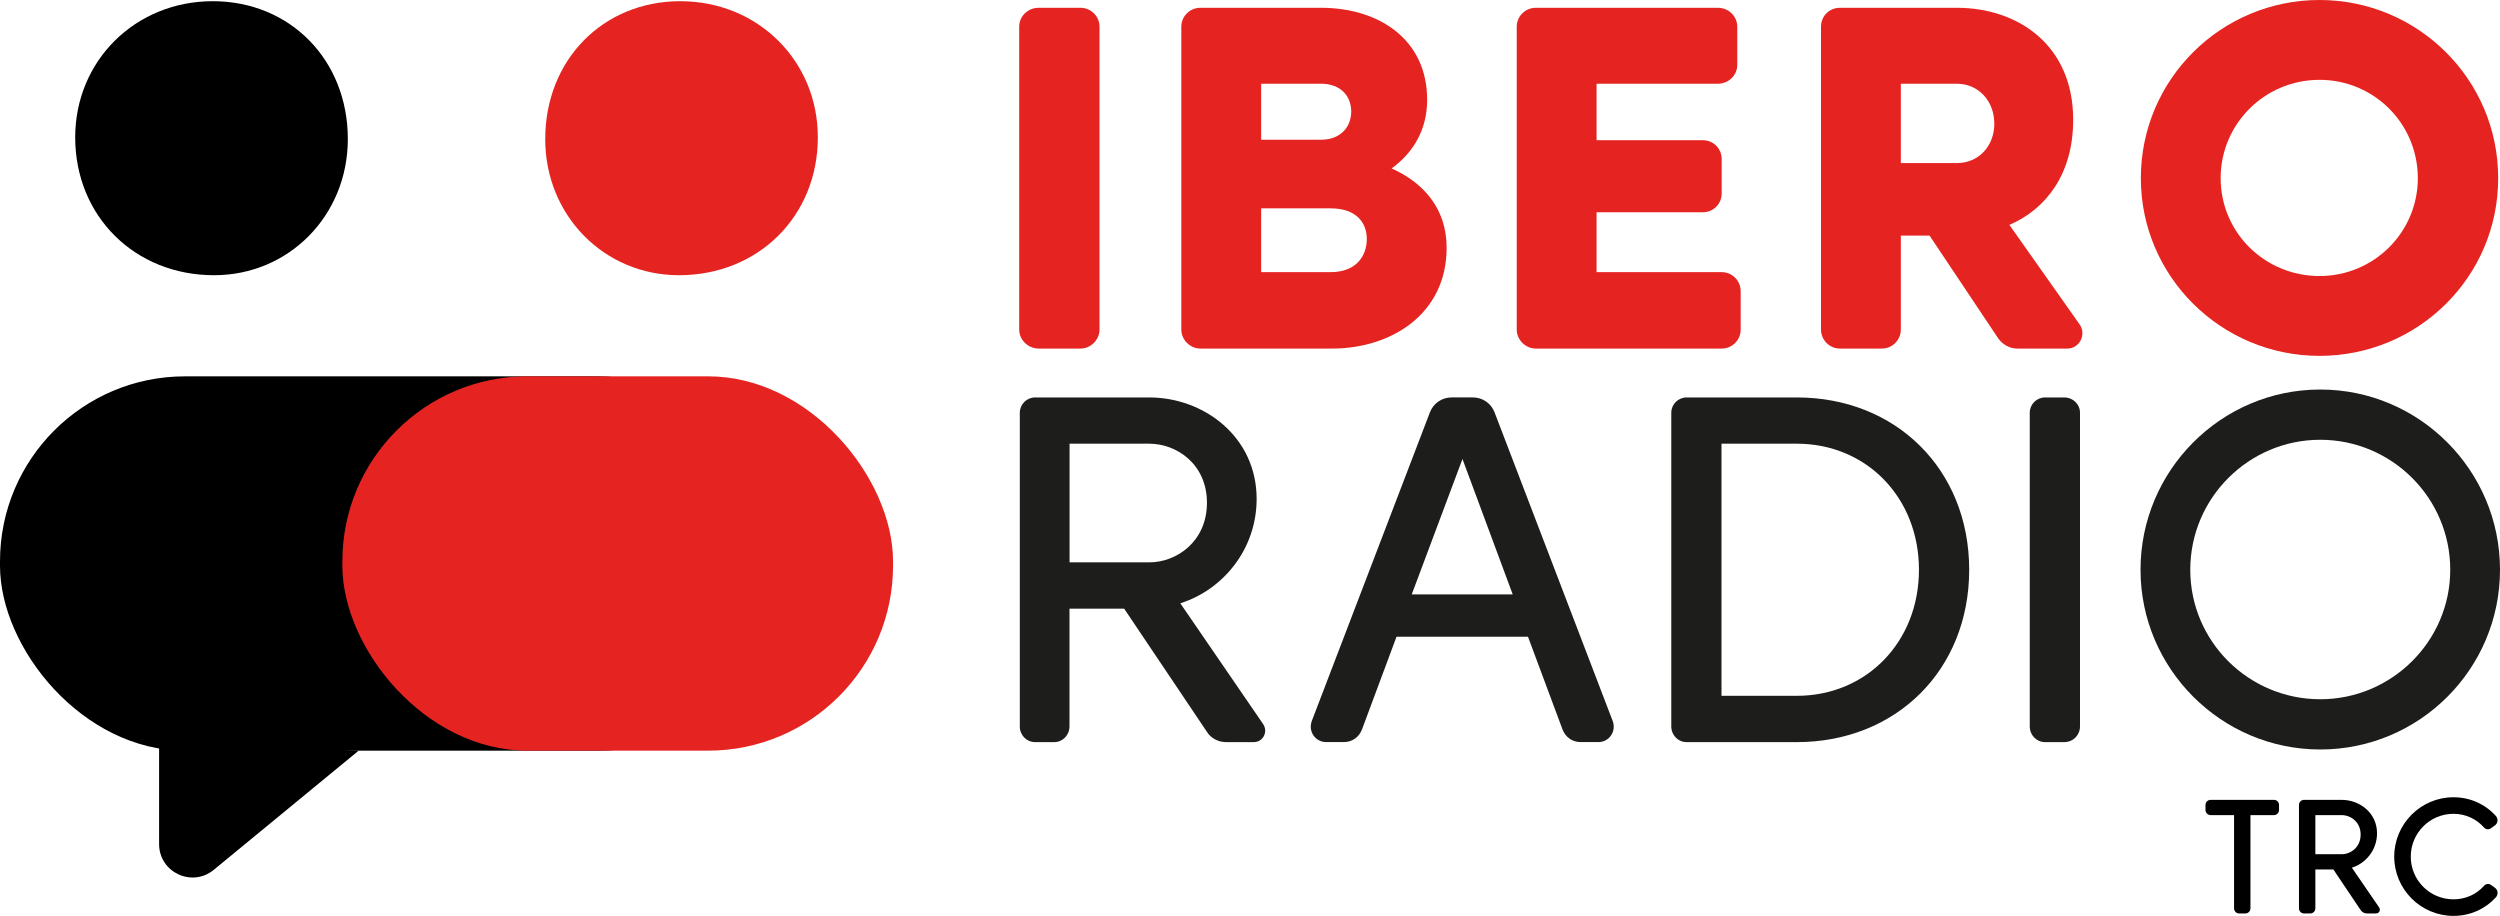 <?xml version="1.0" encoding="UTF-8"?>
<svg xmlns="http://www.w3.org/2000/svg" version="1.1" viewBox="0 0 770.29 282.2">
  <defs>
    <style>
      .cls-1 {
        fill: #1d1d1b;
      }

      .cls-2 {
        fill: #ba1818;
      }

      .cls-3 {
        fill: #e52421;
      }
    </style>
  </defs>
  <!-- Generator: Adobe Illustrator 28.6.0, SVG Export Plug-In . SVG Version: 1.2.0 Build 709)  -->
  <g>
    <g id="Capa_2">
      <rect x="0" y="115.96" width="241.54" height="115.34" rx="57" ry="57"/>
      <path d="M107.17,42.85c0,23.5-18.12,41.94-41.2,41.95-24.44.01-42.78-18.18-42.8-42.45C23.16,18.71,41.7.36,65.59.37c23.85.02,41.59,18.15,41.58,42.48Z"/>
      <path d="M49.02,229.04v31.03c0,8.69,10.11,13.47,16.83,7.95l44.69-36.76-61.51-2.21Z"/>
      <path class="cls-2" d="M132.08,242.07"/>
      <rect class="cls-3" x="105.49" y="115.96" width="169.67" height="115.34" rx="57" ry="57" transform="translate(380.65 347.25) rotate(-180)"/>
      <path class="cls-3" d="M167.99,42.85c0,23.5,18.12,41.94,41.2,41.95,24.44.01,42.78-18.18,42.8-42.45.02-23.64-18.52-41.99-42.41-41.98-23.85.02-41.59,18.15-41.58,42.48Z"/>
      <path class="cls-3" d="M143.08,242.07"/>
      <g>
        <path class="cls-1" d="M314.22,223.8v-96.64c0-2.58,2.12-4.7,4.7-4.7h35.2c16.84,0,33.07,12.14,33.07,31.25,0,15.63-10.47,28.07-23.52,32.17l25.49,37.17c1.67,2.43,0,5.61-2.88,5.61h-8.5c-2.43,0-4.7-1.21-5.92-3.19l-25.49-37.93h-16.84v36.26c0,2.73-2.12,4.86-4.7,4.86h-5.92c-2.58,0-4.7-2.12-4.7-4.86ZM371.88,154.92c0-11.99-9.41-18.21-17.75-18.21h-24.58v36.56h24.58c8.34,0,17.75-6.37,17.75-18.36Z"/>
        <path class="cls-1" d="M404.19,222.13l36.41-95.13c1.06-2.73,3.64-4.55,6.68-4.55h6.52c3.04,0,5.61,1.82,6.68,4.55l36.41,95.13c1.21,3.19-1.06,6.52-4.4,6.52h-5.46c-2.58,0-4.7-1.52-5.61-3.94l-10.62-28.52h-40.51l-10.62,28.52c-.91,2.43-3.04,3.94-5.61,3.94h-5.46c-3.34,0-5.61-3.34-4.4-6.52ZM466.09,183.14l-15.48-41.72-15.63,41.72h31.1Z"/>
        <path class="cls-1" d="M514.95,223.8v-96.64c0-2.58,2.12-4.7,4.7-4.7h33.99c30.5,0,53.1,22.15,53.1,53.1s-22.61,53.1-53.1,53.1h-33.99c-2.58,0-4.7-2.12-4.7-4.86ZM591.26,175.55c0-22.3-16.23-38.84-37.63-38.84h-23.21v77.68h23.21c21.39,0,37.63-16.54,37.63-38.84Z"/>
        <path class="cls-1" d="M625.4,223.8v-96.64c0-2.58,2.12-4.7,4.7-4.7h5.92c2.73,0,4.86,2.12,4.86,4.7v96.64c0,2.73-2.12,4.86-4.86,4.86h-5.92c-2.58,0-4.7-2.12-4.7-4.86Z"/>
        <path class="cls-1" d="M659.53,175.55c0-30.65,24.88-55.53,55.38-55.53s55.38,24.88,55.38,55.53-24.88,55.38-55.38,55.38-55.38-24.88-55.38-55.38ZM754.96,175.55c0-22.15-18.05-40.05-40.05-40.05s-40.05,17.9-40.05,40.05,18.05,39.9,40.05,39.9,40.05-17.9,40.05-39.9Z"/>
      </g>
      <g>
        <path d="M688.35,279.85v-28.7h-7.2c-.9,0-1.6-.7-1.6-1.6v-1.55c0-.85.7-1.55,1.6-1.55h19.5c.85,0,1.55.7,1.55,1.55v1.55c0,.9-.7,1.6-1.55,1.6h-7.25v28.7c0,.9-.7,1.6-1.55,1.6h-1.95c-.85,0-1.55-.7-1.55-1.6Z"/>
        <path d="M708.35,279.85v-31.85c0-.85.7-1.55,1.55-1.55h11.6c5.55,0,10.9,4,10.9,10.3,0,5.15-3.45,9.25-7.75,10.6l8.4,12.25c.55.8,0,1.85-.95,1.85h-2.8c-.8,0-1.55-.4-1.95-1.05l-8.4-12.5h-5.55v11.95c0,.9-.7,1.6-1.55,1.6h-1.95c-.85,0-1.55-.7-1.55-1.6ZM727.35,257.15c0-3.95-3.1-6-5.85-6h-8.1v12.05h8.1c2.75,0,5.85-2.1,5.85-6.05Z"/>
        <path d="M737.7,263.95c0-10.1,8.2-18.3,18.25-18.3,5.25,0,9.85,2.2,13.05,5.75.8.85.7,2.2-.25,2.9l-1.25.9c-.65.5-1.55.4-2.1-.2-2.3-2.6-5.6-4.25-9.45-4.25-7.25,0-13.15,5.9-13.15,13.2s5.9,13.15,13.15,13.15c3.85,0,7.15-1.6,9.45-4.2.55-.6,1.45-.7,2.1-.25l1.25.9c.95.7,1.05,2.05.25,2.95-3.2,3.5-7.8,5.7-13.05,5.7-10.05,0-18.25-8.2-18.25-18.25Z"/>
      </g>
      <g>
        <path class="cls-3" d="M314.03,101.55V8.25c0-3.3,2.7-5.85,6-5.85h12.9c3.15,0,5.85,2.55,5.85,5.85v93.3c0,3.15-2.7,5.85-5.85,5.85h-12.9c-3.3,0-6-2.7-6-5.85Z"/>
        <path class="cls-3" d="M363.98,101.55V8.25c0-3.3,2.7-5.85,5.85-5.85h37.2c17.85,0,32.7,9.75,32.7,28.35,0,9.3-4.35,16.35-10.95,21.15,9.75,4.35,16.95,12.3,16.95,24.45,0,20.55-17.25,31.05-35.25,31.05h-40.65c-3.15,0-5.85-2.7-5.85-5.85ZM416.33,34.35c0-4.65-3.15-8.55-9.3-8.55h-18.45v17.25h18.45c6.15,0,9.3-4.05,9.3-8.7ZM421.13,73.65c0-5.25-3.45-9.45-11.1-9.45h-21.45v19.65h21.45c7.65,0,11.1-4.8,11.1-10.2Z"/>
        <path class="cls-3" d="M467.33,101.55V8.25c0-3.3,2.7-5.85,5.85-5.85h56.1c3.3,0,6,2.55,6,5.85v11.7c0,3.3-2.7,5.85-6,5.85h-37.35v17.4h32.7c3.3,0,5.85,2.55,5.85,5.85v10.5c0,3.3-2.55,5.85-5.85,5.85h-32.7v18.45h38.55c3.3,0,5.85,2.7,5.85,5.85v11.85c0,3.15-2.55,5.85-5.85,5.85h-57.3c-3.15,0-5.85-2.7-5.85-5.85Z"/>
        <path class="cls-3" d="M561.08,101.55V8.25c0-3.3,2.55-5.85,5.85-5.85h36c18.75,0,35.85,11.4,35.85,34.5,0,16.65-8.25,27.45-19.65,32.4l21.6,30.6c2.25,3.15,0,7.5-3.75,7.5h-15.45c-2.25,0-4.5-1.2-5.85-3.15l-21.15-31.65h-8.85v28.95c0,3.15-2.55,5.85-5.85,5.85h-12.9c-3.3,0-5.85-2.7-5.85-5.85ZM614.48,38.1c0-6.9-4.8-12.3-11.55-12.3h-17.25v24.45h17.25c6.75,0,11.55-5.25,11.55-12.15Z"/>
        <path class="cls-3" d="M659.63,54.9c0-30.45,24.75-54.9,55.05-54.9s55.05,24.45,55.05,54.9-24.75,54.75-55.05,54.75-55.05-24.45-55.05-54.75ZM744.97,54.9c0-16.8-13.5-30.3-30.3-30.3s-30.45,13.5-30.45,30.3,13.65,30.15,30.45,30.15,30.3-13.5,30.3-30.15Z"/>
      </g>
    </g>
  </g>
</svg>